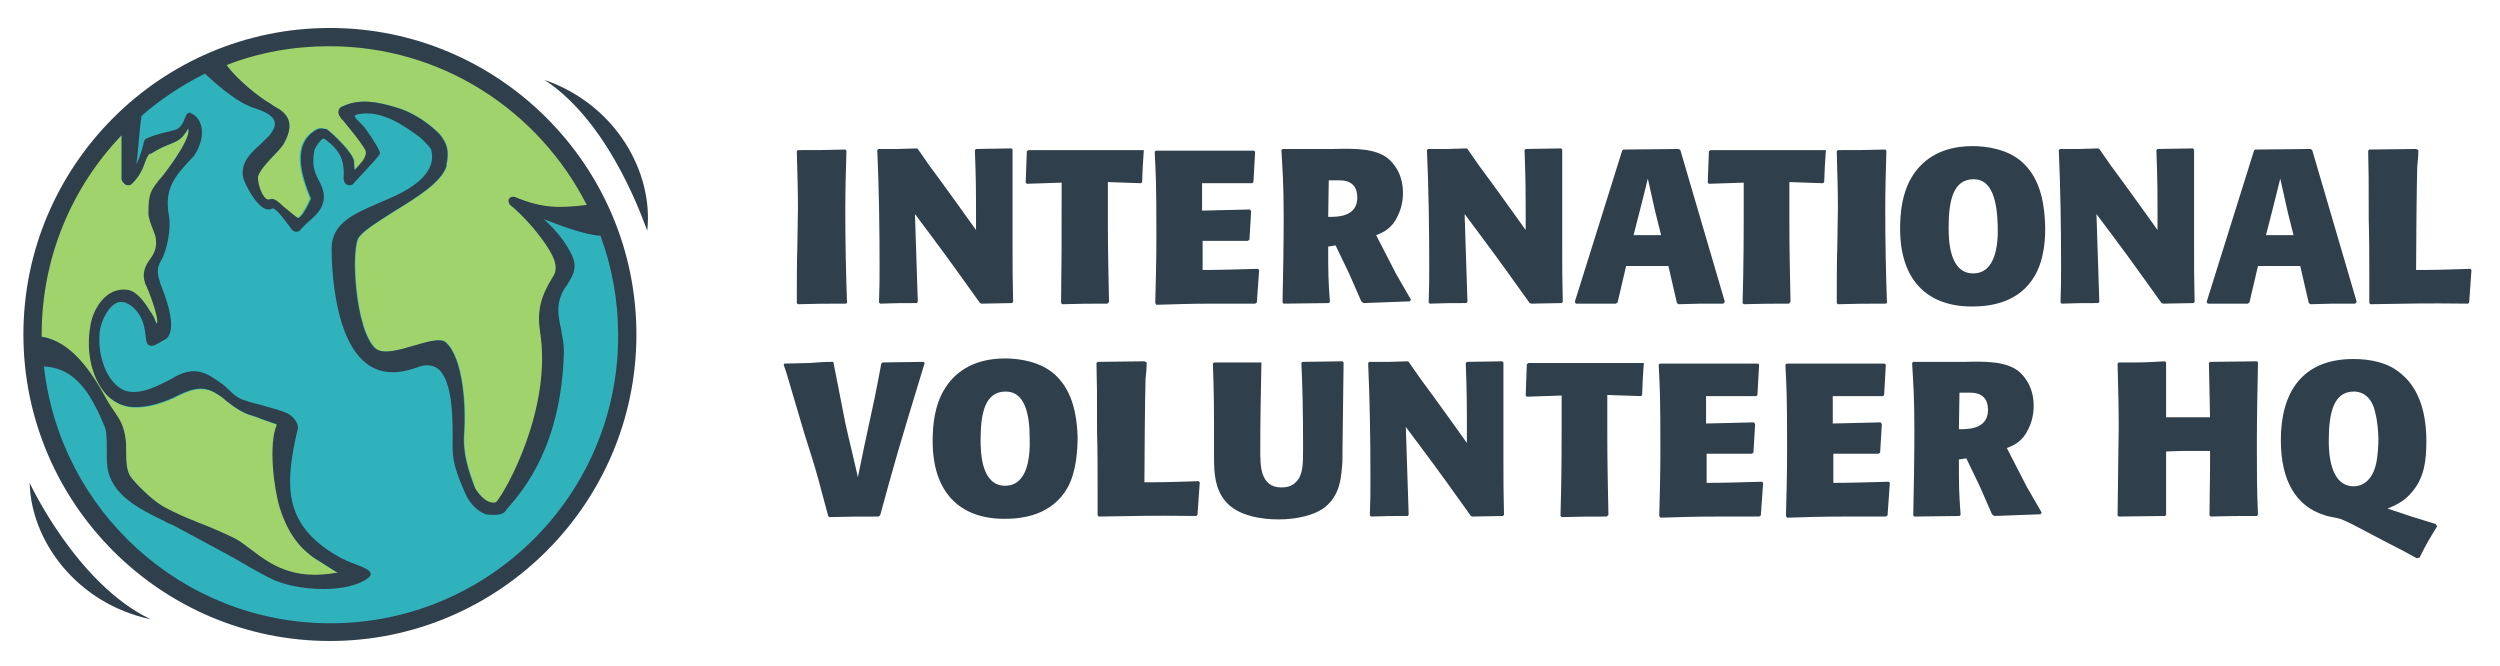 <svg xmlns="http://www.w3.org/2000/svg" viewBox="0 0 438 116.7" style="enable-background:new 0 0 438 116.7;" width="438"  height="116.7">
<style type="text/css">
	.st0{fill-rule:evenodd;clip-rule:evenodd;fill:#2FB2BC;}
	.st1{fill:#A1D36C;}
	.st2{fill:#2F404C;}
</style>
 <circle class="st0" cx="57.7" cy="58.5" r="52.8"/>
 <path class="st1" d="M6.6,58.2c0-2.2,0.2-4.4,0.4-6.3c1.7-10.2,6.7-21.7,14.3-29.2v8.6c0,0.4,0.4,0.9,0.8,1.1 c0.4,0.1,0.7,0.1,1-0.2c0.9-0.9,1.4-1.6,1.9-2.7c0.8-2.3,1.1-2.5,1.3-2.6h0.1h0.1c0.9-0.6,1.9-1.1,2.9-1.5c0.5-0.2,1-0.4,1.4-0.6 c1.1-0.5,1.5-1.3,1.9-1.8c0.1-0.1,0.1-0.3,0.2-0.4c0,0,0.1,0,0.1,0.1c0.1,0.2,0.4,1.7-4.4,8c-2.2,2.7-2.5,3.4-2.5,6.8 c0,0.7,0.4,1.8,0.8,2.8c0.2,0.6,0.5,1.2,0.5,1.6c0.2,1.5-0.2,2.5-1,3.6c-1,1.3-1.4,2.7-0.9,4.1v0.1c0.6,1.1,2.5,6.1,2.1,7.1v0.1 c-0.2-0.3-0.4-0.8-0.5-1.1c-0.1-0.2-0.2-0.4-0.3-0.5v-0.1c-0.1-0.1-0.1-0.2-0.3-0.4c-0.7-1.1-2.1-3.5-3.9-3.9 c-1.9-0.3-3.5,0.4-4.8,2c-0.9,1.1-1.7,2.8-1.9,4.5c-0.6,3.4-0.2,8.5,2.9,11.9c1.5,1.5,3.4,2.3,5.7,2.1c1.7-0.1,3.6-0.6,5.9-1.6 c2.6-1.3,5-2.5,7.7-0.7c0.5,0.3,1.1,0.7,1.6,1.2c1.3,1,2.9,2.2,4.6,2.6c0.3,0.1,0.5,0.2,0.9,0.3c0.6,0.3,1.4,0.5,2.7,1 c0.3,0.1,0.5,0.1,0.7,0.3c-1.5,3.4-0.5,11.3,0.5,14.5c1.4,4.5,3.6,7.5,7.1,9.5c1.7,1.1,2.6,1.7,3.1,1.9c-7.9,1.5-11.9-1.5-15.2-4 c-1-0.7-1.9-1.5-2.9-2c-2.1-1-4.1-1.9-6-2.6c-2.2-0.9-4.2-1.7-6.4-2.9c-2.3-1.3-5-4.2-5.7-5.1c-1.1-1.3-1.1-3.3-1.1-5 c0-0.7,0-1.3-0.1-1.9c-0.3-2.3-1-3.4-1.9-4.7c-0.4-0.6-0.9-1.3-1.4-2.2c-2.7-5-6.5-10.6-11.9-11.1C6.6,58.7,6.6,58.4,6.6,58.2z"/>
 <path class="st1" d="M55.3,22.7c-4.4,2.5-2.7,8-1,12.1c-0.6,1.4-1.6,3.2-2.2,3.4c-0.1,0-0.1,0-0.1,0c-0.9-0.6-1.7-1.4-2.4-1.9 c-1.1-1-1.7-1.6-2.4-1.4C47,35,46.8,35,46.6,34.8c-0.8-0.6-1.4-2.6-1.4-3.5v-0.1c-0.1-0.9,1.5-2.6,2.7-3.9 c0.8-0.8,1.5-1.6,1.8-2.1c0.9-1.6,1.2-2.9,0.9-4c-0.4-1.3-1.5-2-2.4-2.5c-0.2-0.1-0.4-0.2-0.6-0.4l0,0c-2.6-1.4-7.1-5.1-8.4-7.7 c6-2.1,12.3-3.1,18.8-3.1c7.3,0,16.9,3,23.8,5.7c8.1,4.2,14.9,10.5,19.7,18.4c0.9,1.4,1.6,2.8,2.4,4.3c-5.4,0.7-8.5,0.8-13.6-1.3 c-0.4-0.1-0.8,0-1,0.3s-0.2,0.8,0.1,1c0.2,0.2,0.4,0.4,0.7,0.6c1.1,1,2.8,2.6,4.9,5.4c1.8,2.5,3.3,4.9,1.9,6.8 c-2.1,3.4-2.7,5.9-2.2,9.4c2.2,13.4-5.9,28-7.7,30c-1.9,0.6-3.7-2.5-3.7-2.5v-0.1c-1.1-2.9-2.2-6-1.9-9.7 c0.3-4.2-0.1-13-3.2-15.8c-0.9-0.8-3-0.2-5.4,0.5c-2.7,0.8-5.7,1.7-7,0.5c-3.6-3.4-4.3-17.9-2.8-19.5c1-1.3,3.4-2.7,6-4.4 c3.9-2.4,8.4-5.1,9.3-8V29v-0.1c0-0.1,0-0.4,0.1-0.6c0.1-0.9,0.4-2.4-0.8-4.1c-0.4-0.8-2.3-2.3-2.3-2.3c-1.3-1-3.4-2.4-5.9-3.1 c-3-0.9-6.2-1.6-9.2-0.2c-0.6,0.2-0.8,0.6-0.8,0.9c-0.1,0.6,0.4,1.1,0.5,1.3l0.3,0.3c1.2,1.5,2.6,3.1,3.6,4.7l0,0 c0.5,0.7,0.6,1.1-0.1,2.3c-0.3,0.4-1,1.2-1.5,1.7c0-0.3-0.1-0.8-0.1-1.6c-0.3-1.5-3.5-4.6-4.7-5.5l-0.1-0.1 C56.9,22.6,56.2,22.1,55.3,22.7z"/>
 <path class="st2" d="M95.4,14c12.7,4.4,19.1,16.4,18,26.4C113.3,40.5,107.5,21.9,95.4,14z"/>
 <path class="st2" d="M26.4,108.5c-13.1-2.8-21-13.9-21.2-23.9C5.2,84.6,13.4,102.3,26.4,108.5z"/>
 <path class="st2" d="M57.8,4.9C28.2,4.9,4.1,29,4.1,58.6s24.1,53.7,53.7,53.7s53.7-24.1,53.7-53.7S87.4,4.9,57.8,4.9z M7.3,58.6 c0-13.5,5.3-25.8,14-34.9v7.6c0,0.4,0.4,0.9,0.8,1.1c0.4,0.1,0.7,0.1,1-0.2c0.9-0.9,1.4-1.6,1.9-2.7c0.8-2.3,1.1-2.5,1.3-2.6h0.1 h0.1c0.9-0.6,1.9-1.1,2.9-1.5c0.5-0.2,1-0.4,1.4-0.6c1.1-0.5,1.5-1.3,1.9-1.8c0.1-0.1,0.1-0.3,0.2-0.4c0,0,0.1,0,0.1,0.1 c0.1,0.2,0.4,1.7-4.4,8C26.3,33.3,26,34,26,37.4c0,0.7,0.4,1.8,0.8,2.8c0.2,0.6,0.5,1.2,0.5,1.6c0.2,1.5-0.2,2.5-1,3.6 c-1,1.3-1.4,2.7-0.9,4.1v0.1c0.6,1.1,2.5,6.1,2.1,7.1v0.1c-0.2-0.3-0.4-0.8-0.5-1.1c-0.1-0.2-0.2-0.4-0.3-0.5v-0.1 c-0.1-0.1-0.1-0.2-0.3-0.4c-0.7-1.1-2.1-3.5-3.9-3.9c-1.9-0.3-3.5,0.4-4.8,2c-0.9,1.1-1.7,2.8-1.9,4.5c-0.6,3.4-0.2,8.5,2.9,11.9 c1.5,1.5,3.4,2.3,5.7,2.1c1.7-0.1,3.6-0.6,5.9-1.6c2.6-1.3,5-2.5,7.7-0.7c0.5,0.3,1.1,0.7,1.6,1.2c1.3,1,2.9,2.2,4.6,2.6 c0.3,0.1,0.5,0.2,0.9,0.3c0.6,0.3,1.4,0.5,2.7,1c0.3,0.1,0.5,0.1,0.7,0.3C47,77.8,48,85.7,49,88.9c1.4,4.5,3.6,7.5,7.1,9.5 c1.7,1.1,2.6,1.7,3.1,1.9c-7.9,1.5-11.9-1.5-15.2-4c-1-0.7-1.9-1.5-2.9-2c-2.1-1-4.1-1.9-6-2.6c-2.2-0.9-4.2-1.7-6.4-2.9 c-2.3-1.3-5-4.2-5.7-5.1c-0.9-1.1-0.9-3.1-0.9-4.9c0-0.7,0-1.3-0.1-1.9c-0.3-2.3-1-3.4-1.9-4.7c-0.4-0.6-0.9-1.3-1.4-2.2 c-2.6-4.8-6.2-10.2-11.4-11C7.3,58.8,7.3,58.7,7.3,58.6z M15.3,68.8c1.3,2,2.3,4.1,3.1,6.1c0.3,0.9,0.3,2.3,0.3,3.8 c0,1,0,2.1,0.1,3c0.6,5.1,5.9,7.6,10,9.6c0.5,0.3,1,0.5,1.5,0.7c1.3,0.7,2.6,1.4,3.9,2.1c1.3,0.7,2.6,1.4,3.9,2.1 c1.5,0.8,3,1.6,4.5,2.5s3,1.7,4.5,2.5c2.5,1.3,6.1,2,9.6,2c3.1,0,6.2-0.6,8-2.1l0,0c0.3-0.3,0.3-0.5,0.2-0.7 c-0.1-0.5-0.9-0.9-2.5-1.5c-1.1-0.4-2.3-0.9-3.3-1.5c-9.7-5.6-9.1-12.7-7-22c0.1-0.2,0.1-0.4,0.1-0.5c0-1-1-2.1-1.9-2.5 c-0.8-0.4-2.6-0.9-4.4-1.4c-1.1-0.3-2.1-0.5-2.8-0.8l0,0c-1.3-0.3-2.2-1.1-3.1-2c-0.3-0.3-0.5-0.5-0.9-0.8c-2.7-2-4.6-3.1-7.6-1.8 c-0.5,0.2-1,0.5-1.5,0.8c-3.1,1.6-7,3.6-9.6,1.1c-2.5-2.3-3.3-6.5-2.9-9.6c0.3-1.9,1.6-4.4,3.1-4.9c1-0.3,1.9,0.1,3,1.1 c1.6,1.7,1.7,3.4,1.9,4.6c0.1,0.8,0.1,1.5,0.6,1.8h0.1c0.5,0.3,1.3-0.2,2.3-0.8c0.2-0.1,0.4-0.2,0.5-0.3h0.1l0.1-0.1 c1.3-1.3,1-4.4-1.1-9.6C28,49.5,28,49.4,28,49.3l0,0c-0.5-1.3-0.5-2.5,0.2-3.6c1.1-1.8,1.8-5.8,1.4-7.9c-0.9-4.9,1.1-7,4.3-10.4 l0.1-0.1c1.2-1.8,1.7-3.9,1.2-5.4c-0.3-1-0.9-1.7-1.8-2.1c-0.1-0.1-0.3-0.1-0.4,0c-0.3,0.1-0.4,0.4-0.6,0.9 c-0.3,0.8-0.8,1.9-1.9,2.1l0,0c-0.4,0.1-1,0.3-1.6,0.4c-1.2,0.3-2.5,0.7-3.3,1.1c-0.3,0.1-0.4,0.5-0.5,1.1 c-0.2,0.7-0.5,1.9-1.2,3.4c0.3-2,0.5-6.1,0.9-8.5c3.3-2.9,7.1-5.4,11.1-7.4c4.9,4.6,7.5,5.6,7.6,5.6c0.3,0.2,0.8,0.4,1.3,0.5 c1.3,0.5,3,1.1,3.3,2.3c0.2,0.6-0.1,1.4-0.8,2.3c-0.5,0.6-1.1,1.1-1.7,1.7c-1.7,1.5-3.5,3.2-3,5.8c0.2,0.9,2.1,4.8,3.9,5.5 c0.6,0.2,1,0.1,1.2-0.1c0,0,0,0,0.1,0c0.7,0.1,2.1,2.1,2.8,3c0.2,0.3,0.4,0.5,0.5,0.7l0,0c0.3,0.3,0.5,0.4,0.8,0.4 s0.6-0.1,0.8-0.4l0,0c0.4-0.5,1-1,1.5-1.5c1.4-1.2,2.8-2.5,2.5-4.9l0,0c-0.2-0.9-0.5-1.6-0.9-2.3c-0.4-0.8-0.8-1.6-0.9-2.8 c0-1.2,0-1.3,0.2-2.5c0.5-0.9,1.1-1.8,1.5-1.9c0.1,0,0.2-0.1,0.5,0.2c2.5,1.9,3.3,3.6,3.1,6.8c0,0.5,0.3,1,0.7,1.1s0.7,0.1,1-0.2 l0,0c1.1-1.3,4.2-4.4,4.6-5.2l0.1-0.1V27c0-0.6-0.9-2.1-2.6-4.5c0,0-0.3-0.4-1.1-1.2c-0.6-0.5-0.8-0.9-0.7-1 c0-0.1,0.1-0.2,0.6-0.3c4.1-0.8,8.1,2.1,10.7,4c1.3,1.1,2,2.1,2,2.1c0.7,2.3-0.4,4.5-3.1,6.4c-1.8,1.3-4,2.2-6.1,3.1 c-4.2,1.8-8.2,3.5-8.2,7.9c0,3.7,0.5,16.3,6.4,20.4c2.3,1.6,5.1,1.7,8.5,0.5c1.5-0.6,2.6-0.5,3.6,0.1c2.9,2.1,2.7,9.7,2.7,13 c0,0.5,0,0.8,0,1.1c0,2.7,1.1,5.3,2.2,7.8c0.7,1.8,2.4,3.3,3.4,3.6l0.1,0.1h0.1c0.5,0.1,1,0.1,1.5,0.1c0.7,0,1.3-0.1,1.7-0.4l0,0 l0.1-0.1l0,0c0.1-0.1,0.3-0.3,0.4-0.5c2.9-3.3,9.6-11.1,10-27.7c0-1.3-0.3-2.6-0.5-3.8c-0.5-2.4-1-4.6,0.7-7.3 c0.1-0.1,0.2-0.3,0.3-0.4c1.2-1.9,2-3.3,0.7-5.7c-1.4-2.7-3.4-4.7-4.7-5.9c2.5,1,7.3,2.8,9.9,2.9c2,5.4,3.1,11.3,3.1,17.4 c0.1,27.9-22.6,50.5-50.4,50.5c-26,0-47.4-19.7-50.2-45C11,64.4,13.2,65.9,15.3,68.8z M89.3,35.8c0.2,0.2,0.4,0.4,0.7,0.6 c1.1,1,2.8,2.6,4.9,5.4c1.8,2.5,3.3,4.9,1.9,6.8c-2.1,3.4-2.7,5.9-2.2,9.4c2.2,13.4-5.9,28-7.7,30c-2,0.5-3.7-2.5-3.7-2.5l0,0 c-1.1-2.9-2.2-6-1.9-9.7c0.3-4.2-0.1-13-3.2-15.8c-0.9-0.8-3-0.2-5.4,0.5c-2.7,0.8-5.7,1.7-7,0.5c-3.6-3.4-4.3-17.9-2.8-19.5 c1-1.3,3.4-2.7,6-4.4c3.9-2.4,8.4-5.1,9.3-8V29v-0.1c0-0.1,0-0.4,0.1-0.6c0.1-0.9,0.4-2.4-0.8-4.1c-0.4-0.8-2.3-2.3-2.3-2.3 c-1.3-1-3.4-2.4-5.9-3.1c-3-0.9-6.2-1.6-9.2-0.2c-0.6,0.2-0.8,0.6-0.8,0.9c-0.1,0.6,0.4,1.1,0.5,1.3l0.3,0.3 c1.2,1.5,2.6,3.1,3.6,4.7l0,0c0.5,0.7,0.6,1.1-0.1,2.3c-0.3,0.4-1,1.2-1.5,1.7c0-0.3-0.1-0.8-0.1-1.6c-0.3-1.5-3.5-4.6-4.7-5.5 l-0.1-0.1h-0.4c-0.4-0.1-0.9-0.1-1.3,0.1c-4.4,2.5-2.7,8-1,12.1c-0.6,1.4-1.6,3.2-2.2,3.4c-0.1,0-0.1,0-0.1,0 c-0.9-0.6-1.7-1.4-2.4-1.9c-1.1-1-1.7-1.6-2.4-1.4C47,35,46.8,35,46.6,34.8c-0.8-0.6-1.4-2.6-1.4-3.5v-0.1 c-0.1-0.9,1.5-2.6,2.7-3.9c0.8-0.8,1.5-1.6,1.8-2.1c0.9-1.6,1.2-2.9,0.9-4c-0.4-1.3-1.5-2-2.4-2.5c-0.2-0.1-0.4-0.2-0.6-0.4l0,0 c-2.3-1.3-6.1-4.4-7.9-6.9c5.6-2.2,11.7-3.3,18-3.3c19.7,0,36.7,11.3,45.1,27.8c-4.8,0.6-7.9,0.6-12.6-1.4c-0.4-0.1-0.8,0-1,0.3 C89,35.1,89.1,35.5,89.3,35.8z"/>
 <path class="st2" d="M148.1,53.2c-3.6,0-4.5,0-8.3,0.1l-0.2-0.2c0-3.4,0-6.8,0.1-10.2c0-2.2,0.1-4.4,0.1-6.5 c0-3.4-0.1-5.8-0.2-9.9l0.2-0.2c3.7,0,4.5,0,8.3-0.1l0.2,0.2c-0.1,3.8-0.2,6.1-0.2,10.5c0,5.4,0.1,10.8,0.3,16.2L148.1,53.2z"/>
 <path class="st2" d="M171.7,53.1c-2.1-2.9-2.3-3.2-4.3-6c-1.7-2.4-7.1-9.6-7.1-9.6l0.5,15.4l-0.2,0.2c-2.9,0-3.6,0-6.4,0.1L154,53 c0.1-2.6,0.1-4.1,0.1-6.5c0-6.7-0.1-13.4-0.4-20.2l0.2-0.2h3.4c1.1,0,2.2-0.1,3.3-0.1l0.2,0.1c1.8,2.6,2.2,3.2,4.3,6 c2.1,2.9,2.9,4,5.9,8.2c0-7.1,0-8.5-0.2-14l0.2-0.2l6.2-0.1l0.2,0.2c0,2.4,0,14.3,0,17c0,3.6,0,5.6,0.1,9.7l-0.2,0.2l-5.3,0.1 L171.7,53.1z"/>
 <path class="st2" d="M194.1,31.9c0,2.4,0,4.7,0,7.1c0,4.6,0.1,9.1,0.2,13.9l-0.3,0.3c-3.3,0-4.4,0-7.9,0.1l-0.2-0.2 C186,45.2,186,42.9,186,32l-6.1,0.2l-0.2-0.2l0.2-5.5l0.3-0.2h20h0.2c-0.2,2.5-0.2,3.2-0.3,5.6l-0.2,0.2L194.1,31.9z"/>
 <path class="st2" d="M210.7,42v5.3c3,0,5.8-0.1,9.7-0.2l0.2,0.2l-0.4,5.7l-0.3,0.2c-5.2,0-6.1,0-7.3,0c-4.2,0-6.4,0.1-10,0.2 l-0.2-0.3c0.1-4.4,0.2-6.8,0.2-11.9c0-9.2-0.1-10.7-0.3-14.6l0.2-0.2h17.2l0.2,0.2l-0.3,5.3l-0.2,0.2h-8.8v4.8l8.4-0.2l0.2,0.3 l-0.3,5l-0.3,0.2h-7.9L210.7,42L210.7,42z"/>
 <path class="st2" d="M232.7,43.2c0,4.6,0,5.6,0.3,9.7l-0.2,0.2l-7.9,0.1l-0.2-0.2c0.1-4.9,0.2-9.8,0.2-14.8 c0-6.1-0.2-8.3-0.4-11.9l0.2-0.2h6.9h2c3.8-0.1,7.3-0.1,9.5,1.6c1,0.8,2.7,2.7,2.7,6.1c0,1.8-0.5,3.2-0.9,4 c-1,2.2-2.5,2.9-3.8,3.4l3.5,6.8l2.6,4.5l-0.2,0.3l-8.1,0.3l-0.4-0.3l-2.1-4.8l-2.4-5L232.7,43.2z M232.7,38 c1.4,0,5.1,0.1,5.1-3.4c0-1.7-0.8-3-3.1-3c-0.5,0-1.5,0-1.9,0L232.7,38z"/>
 <path class="st2" d="M268,53.1c-2.1-2.9-2.3-3.2-4.3-6c-1.7-2.4-7.1-9.6-7.1-9.6l0.5,15.4l-0.2,0.2c-2.9,0-3.6,0-6.4,0.1l-0.2-0.2 c0.1-2.6,0.1-4.1,0.1-6.5c0-6.7-0.1-13.4-0.4-20.2l0.2-0.2h3.4c1.1,0,2.2-0.1,3.3-0.1l0.2,0.1c1.8,2.6,2.2,3.2,4.3,6 c2.1,2.9,2.9,4,5.9,8.2c0-7.1,0-8.5-0.2-14l0.2-0.2l6.2-0.1l0.2,0.2c0,2.4,0,14.3,0,17c0,3.6,0,5.6,0.1,9.7l-0.2,0.2l-5.3,0.1 L268,53.1z"/>
 <path class="st2" d="M284.9,46.6l-1.5,6.4l-0.3,0.2h-7l-0.2-0.3l8.3-26.5l0.2-0.2l9.7-0.1l0.3,0.2l7.8,26.6l-0.3,0.3H298 c-1.3,0-2.6,0.1-3.9,0.1l-0.3-0.2l-1.5-6.5H284.9z M291,41.1l-1-4l-1.3-5.8c-0.5,2-0.7,2.9-1.5,6l-1,3.9h4.8V41.1z"/>
 <path class="st2" d="M313.5,31.9c0,2.4,0,4.7,0,7.1c0,4.6,0.1,9.1,0.2,13.9l-0.3,0.3c-3.3,0-4.4,0-7.9,0.1l-0.2-0.2 c0.2-7.8,0.2-10.2,0.2-21.1l-6.1,0.2l-0.2-0.2l0.2-5.5l0.3-0.2h20h0.2c-0.2,2.5-0.2,3.2-0.3,5.6l-0.2,0.2L313.5,31.9z"/>
 <path class="st2" d="M330.3,53.2c-3.6,0-4.5,0-8.3,0.1l-0.2-0.2c0-3.4,0-6.8,0.1-10.2c0-2.2,0.1-4.4,0.1-6.5 c0-3.4-0.1-5.8-0.2-9.9l0.2-0.2c3.7,0,4.5,0,8.3-0.1l0.2,0.2c-0.1,3.8-0.2,6.1-0.2,10.5c0,5.4,0.1,10.8,0.3,16.2L330.3,53.2z"/>
 <path class="st2" d="M356.5,48.3c-2.7,4.7-7.7,5.4-11,5.4c-8.1,0-12.6-4.9-12.6-13.6c0-3.1,0.4-6.3,2-9s4.7-5.5,10.7-5.5 c2.4,0,6.2,0.5,8.8,2.9c2.1,2,3.7,5,3.9,10.8C358.4,41.5,358.2,45.4,356.5,48.3z M345.8,31.4c-3.6,0-4.4,3.7-4.4,8.5 c0,2.4,0.2,8,4.3,8c4,0,4.4-5.2,4.3-8.3C349.9,35.2,349,31.4,345.8,31.4z"/>
 <path class="st2" d="M378.7,53.1c-2.1-2.9-2.3-3.2-4.3-6c-1.7-2.4-7.1-9.6-7.1-9.6l0.5,15.4l-0.2,0.2c-2.9,0-3.6,0-6.4,0.1L361,53 c0.1-2.6,0.1-4.1,0.1-6.5c0-6.7-0.1-13.4-0.4-20.2l0.2-0.2h3.4c1.1,0,2.2-0.1,3.3-0.1l0.2,0.1c1.8,2.6,2.2,3.2,4.3,6 c2.1,2.9,2.9,4,5.9,8.2c0-7.1,0-8.5-0.2-14l0.2-0.2l6.2-0.1l0.2,0.2c0,2.4,0,14.3,0,17c0,3.6,0,5.6,0.1,9.7l-0.2,0.2l-5.3,0.1 L378.7,53.1z"/>
 <path class="st2" d="M395.6,46.6l-1.5,6.4l-0.3,0.2h-7l-0.2-0.3l8.3-26.5l0.2-0.2l9.7-0.1l0.3,0.2l7.8,26.6l-0.3,0.3h-3.9 c-1.3,0-2.6,0.1-3.9,0.1l-0.3-0.2l-1.5-6.5H395.6z M401.8,41.1l-1-4l-1.3-5.8c-0.5,2-0.7,2.9-1.5,6l-1,3.9h4.8V41.1z"/>
 <path class="st2" d="M423.7,26.3c0,1-0.1,1.9-0.2,2.9c-0.1,3.2-0.2,14.4-0.2,18.1c4.7,0,5.6-0.1,9.5-0.2l0.2,0.2l-0.4,5.7 l-0.2,0.2c-8.2-0.1-10.3,0-17.1,0.1l-0.2-0.2c0-2.5,0-3.4,0-4.9c0-3.2,0-6.5-0.1-9.7c0-7.4,0-8.2-0.1-12.1l0.2-0.2l8.2-0.1 L423.7,26.3z"/>
 <path class="st2" d="M146,63.4c0.7,3.6,1.4,7.1,2.1,10.7c0.7,3.2,1.5,6.3,2.2,9.5c0.4-1.9,0.8-3.8,1.2-5.8 c1.7-7.8,1.9-8.7,2.9-14.1l0.2-0.2l7.2-0.1l0.2,0.2c-4.9,16.1-5,16.5-7.8,26.7l-0.3,0.2c-3.7,0-4.9,0-8.6,0.1l-0.2-0.2 c-0.6-2.2-1.2-4.4-1.8-6.7c-0.7-2.5-1.5-5-2.3-7.5c-0.8-2.7-1.6-5.4-2.4-8.1c-0.4-1.4-0.8-2.8-1.3-4.2l0.1-0.2 c1.5,0,3-0.1,4.4-0.1c1.3-0.1,2.6-0.2,3.9-0.2L146,63.4z"/>
 <path class="st2" d="M187,85.5c-2.7,4.7-7.7,5.4-11,5.4c-8.1,0-12.6-4.9-12.6-13.6c0-3.1,0.4-6.3,2-9s4.7-5.5,10.7-5.5 c2.4,0,6.2,0.5,8.8,2.9c2.1,2,3.7,5,3.9,10.8C188.8,78.7,188.6,82.7,187,85.5z M176.2,68.6c-3.6,0-4.4,3.7-4.4,8.5 c0,2.4,0.2,8,4.3,8c4,0,4.4-5.2,4.3-8.3C180.4,72.4,179.5,68.6,176.2,68.6z"/>
 <path class="st2" d="M200.9,63.5c0,1-0.1,1.9-0.2,2.9c-0.1,3.2-0.2,14.4-0.2,18.1c4.7,0,5.6-0.1,9.5-0.2l0.2,0.2l-0.4,5.7 l-0.2,0.2c-8.2-0.1-10.3,0-17.1,0.1l-0.2-0.2c0-2.5,0-3.4,0-4.9c0-3.2,0-6.5-0.1-9.7c0-7.4,0-8.2-0.1-12.1l0.2-0.2l8.2-0.1 L200.9,63.5z"/>
 <path class="st2" d="M221,63.5c-0.1,5-0.2,10.1-0.2,15.2c0,1.5,0,3.1,0.4,4.3c0.5,1.5,1.5,2.4,3.3,2.4c0.7,0,1.8-0.1,2.6-1 c1.2-1.2,1.2-3.1,1.2-5.9c0-6.8-0.1-10.5-0.3-14.9l0.2-0.2l7-0.1l0.2,0.2l-0.2,15.7v1.5c-0.2,2.8-0.3,6.2-3.4,8.4 c-1.6,1.1-4.4,1.9-7.8,1.9c-2.7,0-7.2-0.5-9.4-3.3c-1.8-2.2-1.9-5.1-1.9-7.5V79c0-7.8,0-9.4-0.2-15.3l0.2-0.2 C216.3,63.5,217.2,63.5,221,63.5L221,63.5z"/>
 <path class="st2" d="M257.7,90.4c-2.1-2.9-2.3-3.2-4.3-6c-1.7-2.4-7.1-9.6-7.1-9.6l0.5,15.4l-0.2,0.2c-2.9,0-3.6,0-6.4,0.1 l-0.2-0.2c0.1-2.6,0.1-4.1,0.1-6.5c0-6.7-0.1-13.4-0.4-20.2l0.2-0.2h3.4c1.1,0,2.2-0.1,3.3-0.1l0.2,0.1c1.8,2.6,2.2,3.2,4.3,6 c2.1,2.9,2.9,4,5.9,8.2c0-7.1,0-8.5-0.2-14l0.2-0.2l6.2-0.1l0.2,0.2c0,2.4,0,14.3,0,17c0,3.6,0,5.6,0.1,9.7l-0.2,0.2l-5.3,0.1 L257.7,90.4z"/>
 <path class="st2" d="M281.6,69.2c0,2.4,0,4.7,0,7.1c0,4.6,0.1,9.1,0.2,13.9l-0.3,0.3c-3.3,0-4.4,0-7.9,0.1l-0.2-0.2 c0.2-7.8,0.2-10.2,0.2-21.1l-6.1,0.2l-0.2-0.2l0.2-5.5l0.3-0.2h20h0.2c-0.2,2.5-0.2,3.2-0.3,5.6l-0.2,0.2L281.6,69.2z"/>
 <path class="st2" d="M299,79.3v5.3c3,0,5.8-0.1,9.7-0.2l0.2,0.2l-0.4,5.7l-0.3,0.2c-5.2,0-6.1,0-7.3,0c-4.2,0-6.4,0.1-10,0.2 l-0.2-0.3c0.1-4.4,0.2-6.8,0.2-11.9c0-9.2-0.1-10.7-0.3-14.6l0.2-0.2H308l0.2,0.2l-0.3,5.3l-0.2,0.2h-8.8v4.8l8.4-0.2l0.2,0.3 l-0.3,5l-0.3,0.2H299V79.3z"/>
 <path class="st2" d="M321.2,79.3v5.3c3,0,5.8-0.1,9.7-0.2l0.2,0.2l-0.4,5.7l-0.3,0.2c-5.2,0-6.1,0-7.3,0c-4.2,0-6.4,0.1-10,0.2 l-0.2-0.3c0.1-4.4,0.2-6.8,0.2-11.9c0-9.2-0.1-10.7-0.3-14.6l0.2-0.2h17.2l0.2,0.2l-0.3,5.3l-0.2,0.2h-8.8v4.8l8.4-0.2l0.2,0.3 l-0.3,5l-0.3,0.2h-7.9L321.2,79.3L321.2,79.3z"/>
 <path class="st2" d="M343.2,80.5c0,4.6,0,5.6,0.3,9.7l-0.2,0.2l-7.9,0.1l-0.2-0.2c0.1-4.9,0.2-9.8,0.2-14.8 c0-6.1-0.2-8.3-0.4-11.9l0.2-0.2h6.9h2c3.8-0.1,7.3-0.1,9.5,1.6c1,0.8,2.7,2.7,2.7,6.1c0,1.8-0.5,3.2-0.9,4 c-1,2.2-2.5,2.9-3.8,3.4l3.5,6.8l2.6,4.5l-0.2,0.3l-8.1,0.3l-0.4-0.3l-2.1-4.8l-2.4-5L343.2,80.5z M343.2,75.2 c1.4,0,5.1,0.1,5.1-3.4c0-1.7-0.8-3-3.1-3c-0.5,0-1.5,0-1.9,0L343.2,75.2z"/>
 <path class="st2" d="M387.1,90.3c0-2.3,0.1-5.9,0.1-8.2c0-1,0-2,0-3.1c-1.1,0-2.1,0-3.2,0c-1.5,0-2.7,0-4.5,0.1v11.1l-0.2,0.2 l-8.1,0.1l-0.2-0.2c0.1-10.5,0.2-14.1,0.2-15.3c0-3.7-0.1-7.1-0.2-11.3l0.2-0.2c1,0,2.1,0,3.1,0c1.7,0,3.2-0.1,5-0.2l0.2,0.2v9.6 h7.7l-0.2-9.5l0.2-0.2l8.2-0.1l0.2,0.2c-0.1,4.9-0.2,9.8-0.2,14.7c0,4.7,0,7.4,0.2,12l-0.2,0.2c-3.6,0-4.8,0-8.1,0.1L387.1,90.3z"/>
 <path class="st2" d="M423.4,97.8c-2-1.1-2.3-1.3-5.1-2.7c-1.9-1-4-2.1-5.9-3.1c-0.8-0.4-1.6-0.8-2.4-1.1l-0.4-0.1 c-0.8-0.2-1.8-0.3-2.5-0.6c-4.7-1.5-7.5-5.8-7.5-13.1c0-8.3,3.7-14.2,12.7-14.2c3,0,6.1,0.6,8.4,2.6c3.4,2.8,4.4,7.4,4.4,11.8 c0,3.7-0.5,5.9-1.7,7.8c-1.6,2.5-3.4,3.3-5.1,4c3.5,1.2,4.8,1.6,8.4,2.7l0.3,0.4c-1.3,2.1-1.8,2.9-3.1,5.5L423.4,97.8z M415.9,71.4c-0.9-2.6-2.8-2.8-3.5-2.8c-3.5,0-4.4,3.6-4.4,8.6c0,1.8,0.1,8,4.4,8c1.3,0,3.2-0.8,3.9-4c0.3-1.3,0.4-3.3,0.4-4.4 C416.6,73.7,416.1,72,415.9,71.4z"/>
</svg>
